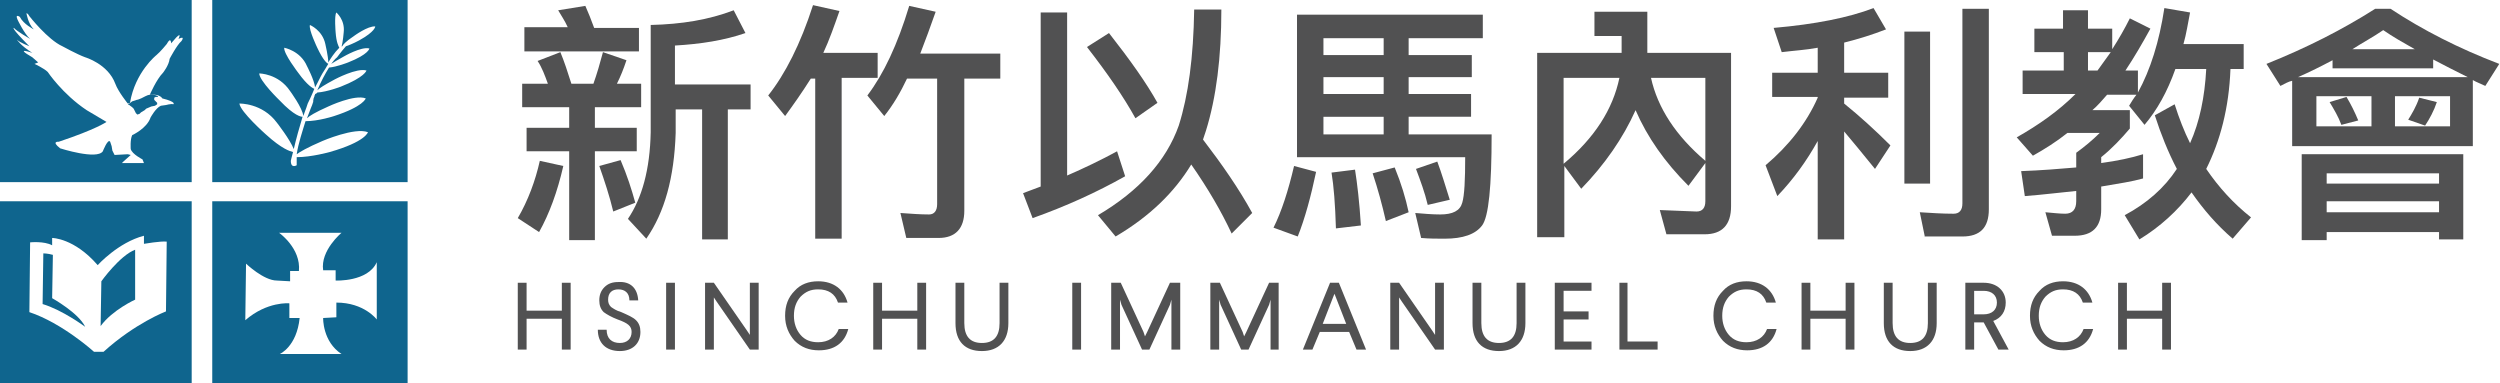<?xml version="1.0" encoding="utf-8"?>
<!-- Generator: Adobe Illustrator 27.3.1, SVG Export Plug-In . SVG Version: 6.00 Build 0)  -->
<svg version="1.1" id="Layer_1" xmlns="http://www.w3.org/2000/svg" xmlns:xlink="http://www.w3.org/1999/xlink" x="0px" y="0px"
	 viewBox="0 0 340.4 52.2" style="enable-background:new 0 0 340.4 52.2;" xml:space="preserve">
<style type="text/css">
	.st0{fill:#0F658E;}
	.st1{fill:#515152;}
</style>
<g>
	<path class="st0" d="M17.6,14.3l0.4,0.3l0.2,0.2l0.1,0.2l0.2,0.4l0.2,0.2l0.3-0.1l0.2-0.2l0.5-0.3l0.2-0.2l0.7-0.3l0.5-0.1l0.3-0.2
		l0-0.2l-0.2-0.2L21,13.6l0-0.3l0.2-0.1h0.3l0-0.1c0,0-0.8-0.5-1.7,0c-0.9,0.5-1.2,0.5-1.2,0.5l-0.6,0.2l-0.4,0.3
		C17.4,14.1,17.4,14.3,17.6,14.3"/>
	<path class="st0" d="M0,24.8h26.1V0H0V24.8z M1.9,3.8c0.3,0.4,2.2,1.5,2.2,1.5C3.3,4.6,2.4,2.7,2.4,2.7C2,1.8,2.7,2.3,2.7,2.3
		C3.2,3.3,4.6,4,4.6,4C3.8,3.2,3.6,1.8,3.6,1.8s0.2,0,0.4,0.4c0,0,0,0,0,0c0,0,2.5,3.2,4.5,4.1c0,0,2,1.1,3.1,1.5
		c0,0,3.1,0.9,4.1,3.6c0.4,1.1,1.7,2.7,1.7,2.7l0.3-0.1c0.7-4.2,3.6-6.5,3.6-6.5C21.8,7.1,22.7,6,22.7,6c0.6-1.1,0.6-0.1,0.6-0.1
		L24,5.1c0.8-0.8,0.3,0.2,0.3,0.2c1-0.5,0.4,0.3,0.4,0.3c-0.6,0.5-1.6,2.4-1.6,2.4c-0.1,0.9-0.9,1.9-0.9,1.9c-0.9,0.9-1.8,3-1.8,3
		l0.2,0c1.2-0.1,1.5,0.5,1.5,0.5c2,0.5,1.5,0.8,1.5,0.8c-0.3-0.1-1,0.1-1,0.1l-0.7,0.1c-0.7,0.3-1.4,1.6-1.4,1.6
		C20,17.5,18,18.4,18,18.4c-0.3,0.6-0.2,1.9-0.2,1.9c0.2,0.7,1.6,1.4,1.6,1.4l0.2,0.5l-3,0l0.2-0.2l1-0.9L17.4,21l-1.8,0.1l-0.3-0.6
		l-0.1-0.6L15,19.3c-0.3-0.5-1,1.3-1,1.3c-0.8,1.2-5.8-0.4-5.8-0.4c-1.3-1-0.2-0.9-0.2-0.9c5.1-1.7,6.5-2.7,6.5-2.7
		C14,16.3,11.8,15,11.8,15c-3.3-2.2-5.3-5.2-5.3-5.2C6,9.3,4.7,8.7,4.7,8.7l0.5-0.2L4.4,7.8C1.8,6.3,4.4,7.2,4.4,7.2
		c-1.6-1-2.1-1.8-2.1-1.8C2.7,5.8,4,6.3,4,6.3C1.3,3.6,1.9,3.8,1.9,3.8"/>
	<path class="st0" d="M28.9,24.8h26.6V0H28.9V24.8z M46.8,7.7c0,0,2.4-1.4,3.5-1.1c0,0-0.1,0.8-2.9,1.9c0,0-1.5,0.6-2.6,0.7
		c-0.5,0.8-1.1,1.9-1.6,3.1c0.3-0.3,0.9-0.7,2.4-1.5c0,0,3-1.6,4.3-1.2c0,0-0.2,0.9-3.5,2.2c0,0-1.8,0.7-3.2,0.8L43,12.8
		c0,0,0-0.1,0-0.1c0,0,0,0.1-0.1,0.1l0,0.1c0,0.1,0,0.1-0.1,0.2c0-0.1,0-0.1,0.1-0.2l-0.2,0.5v0v0L42.6,14c0-0.1,0-0.1,0.1-0.2
		c0,0.1-0.1,0.1-0.1,0.2l-0.1,0.3c0,0-0.3,0.7-0.7,1.8c0.3-0.3,1.1-0.8,2.9-1.6c0,0,3.6-1.7,5.1-1.1c0,0-0.3,1.1-4.3,2.4
		c0,0-2.1,0.7-3.9,0.7c-0.4,1.3-1,3.1-1.2,4.5c0.4-0.3,1.4-0.9,3.5-1.8c0,0,4.4-1.9,6.2-1.2c0,0-0.3,1.3-5.2,2.7
		c0,0-2.5,0.7-4.5,0.7c0,0.4,0,0.8,0,1.1c0,0-0.8,0.5-0.8-0.6c0,0,0.1-0.5,0.3-1.2c-0.4-0.1-1.5-0.4-3.7-2.4c0,0-3.5-3.1-3.6-4.2
		c0,0,3.1-0.1,5.1,2.6c0,0,1.8,2.3,2.3,3.6c0.3-1.3,0.8-3.1,1.2-4.4c-0.2,0-1.1-0.1-3.1-2.2c0,0-2.8-2.7-2.8-3.7c0,0,2.6,0,4.2,2.4
		c0,0,1.7,2.3,1.8,3.4c0.2-0.5,0.3-0.9,0.4-1.1l0.2-0.6c0,0,0.5-1,0.9-2c-0.2-0.1-0.9-0.4-2.2-2.2c0,0-2-2.6-1.9-3.4
		c0,0,2.2,0.4,3.1,2.5c0,0,1,1.9,1.1,2.9c0.4-0.7,0.7-1.4,1-1.9l0.5-0.8c0,0,0.1-0.2,0.3-0.5c-0.2-0.1-0.7-0.5-1.5-2.2
		c0,0-1.2-2.5-1-3.1c0,0,1.7,0.7,2.1,2.6c0,0,0.4,1.7,0.4,2.5c0.3-0.5,0.8-1.3,1.5-2c-0.1-0.2-0.4-0.7-0.5-2.1c0,0-0.2-2.3,0.1-2.7
		c0,0,1.2,1,1,2.7c0,0-0.1,1.3-0.3,2c0-0.1,0.1-0.1,0.1-0.1c0.1-0.2,0.4-0.6,1.6-1.4c0,0,1.9-1.4,2.9-1.3c0,0,0,0.7-2.2,1.9
		c0,0-0.9,0.5-1.8,0.8c-0.7,0.8-1.2,1.5-1.2,1.5S45.6,8,45.1,8.7C45.4,8.5,45.9,8.2,46.8,7.7"/>
	<path class="st0" d="M7.1,40.6l0.1-5.9c-0.7-0.2-1.3-0.2-1.3-0.2l-0.1,6.9c2.7,0.8,5.8,3.1,5.8,3.1C10.7,42.6,7.1,40.6,7.1,40.6"/>
	<path class="st0" d="M0,52.2h26.1V27.4H0V52.2z M4.1,33c0,0,1.9-0.2,3,0.4v-1c0,0,3,0,6.2,3.7c0,0,2.8-3.1,6.3-4v1.1
		c0,0,2.3-0.4,3.1-0.3l-0.1,9.5c0,0-4.2,1.6-8.5,5.5h-1.3c0,0-4.3-3.9-8.8-5.4L4.1,33z"/>
	<path class="st0" d="M18.4,40.8V34c-2.1,0.8-4.6,4.3-4.6,4.3l-0.1,6.1C15.3,42.2,18.4,40.8,18.4,40.8"/>
	<path class="st0" d="M28.9,52.2h26.6V27.4H28.9V52.2z M33.5,35.9c0,0,2.4,2.3,4.2,2.3l1.8,0.1v-1.4h1.2c0.3-3.1-2.7-5.2-2.7-5.2
		h8.5c0,0-2.9,2.4-2.5,5.1h1.7v1.4c0,0,4.4,0.2,5.6-2.5v7.8c0,0-1.7-2.3-5.5-2.3v2L44,43.3c0,0-0.1,3.2,2.5,4.9h-8.4
		c0,0,2.3-1,2.7-4.9h-1.4v-2c0,0-3-0.3-6,2.3L33.5,35.9z"/>
</g>
<g>
	<path class="st1" d="M76.7,22.6c-0.8,3.5-1.9,6.5-3.3,9l-2.9-1.9c1.4-2.4,2.4-5.1,3-7.8L76.7,22.6z M71.1,14.6v-3.2h3.5
		c-0.4-1.1-0.8-2.2-1.4-3.1l3.1-1.2c0.5,1.2,1,2.7,1.5,4.3h3c0.5-1.4,0.9-2.8,1.3-4.3l3.2,1.1c-0.4,1.2-0.8,2.2-1.3,3.2h3.3v3.2H81
		v2.8h5.7v3.2H81v12.1h-3.5V20.6h-5.8v-3.2h5.8v-2.8H71.1z M77.3,3.7c-0.4-0.9-0.9-1.6-1.3-2.3l3.7-0.6c0.4,0.9,0.8,1.9,1.2,3H87V7
		H71.4V3.7H77.3z M86.5,27.6l-3,1.2c-0.5-2.1-1.2-4.2-1.9-6.2l2.9-0.8C85.4,23.9,86,25.8,86.5,27.6z M101.5,4.5
		c-2.9,1-6.1,1.5-9.6,1.7v5.3h10.3v3.4h-3.1v17.7h-3.5V14.9H92v3.2c-0.2,6.1-1.5,10.8-4,14.4l-2.5-2.7c1.9-2.8,3-6.7,3.1-11.8V3.4
		c4.2-0.1,7.9-0.7,11.3-2L101.5,4.5z"/>
	<path class="st1" d="M106.9,15.8l-2.3-2.8c2.3-2.9,4.4-7,6.1-12.3l3.6,0.8c-0.7,2-1.4,4-2.2,5.7h7.4v3.4h-4.9v21.9h-3.6V10.7h-0.6
		C109.2,12.6,108,14.3,106.9,15.8z M120.4,15.8l-2.3-2.8c2.2-2.9,4.1-6.9,5.7-12.2l3.6,0.8c-0.7,2-1.4,3.9-2.1,5.7h10.9v3.4h-4.9v18
		c0,2.4-1.2,3.7-3.5,3.7h-4.4l-0.8-3.4c1.4,0.1,2.7,0.2,3.9,0.2c0.7,0,1.1-0.5,1.1-1.4V10.7h-4.1C122.6,12.6,121.6,14.3,120.4,15.8z
		"/>
	<path class="st1" d="M145.3,1.7v22.2c2.3-1,4.6-2.1,6.8-3.3l1.1,3.4c-3.9,2.2-8.1,4.1-12.6,5.7l-1.3-3.4c0.8-0.3,1.6-0.6,2.4-0.9
		V1.7H145.3z M157.6,14l-3,2.1c-1.6-2.9-3.8-6.1-6.6-9.7l3-1.9C153.9,8.2,156.1,11.3,157.6,14z M151.9,32.2l-2.4-2.9
		c5.6-3.3,9.3-7.4,11-12.2c1.3-4.1,2-9.3,2.1-15.8h3.7c0,6.5-0.7,12-2.1,16.5l-0.4,1.2c2.6,3.4,4.9,6.7,6.7,10l-2.8,2.8
		c-1.4-3-3.2-6.1-5.5-9.4C159.9,26.2,156.5,29.5,151.9,32.2z"/>
	<path class="st1" d="M179.2,23.4c-0.7,3.3-1.5,6.3-2.5,8.8l-3.3-1.2c1.1-2.2,2-5,2.8-8.4L179.2,23.4z M203.1,18.3
		c0,7.1-0.4,11.2-1.3,12.4s-2.6,1.8-5.1,1.8c-1,0-2.1,0-3.2-0.1l-0.8-3.4c1.2,0.1,2.3,0.2,3.4,0.2c1.7,0,2.7-0.5,3-1.6
		c0.3-1,0.4-3.1,0.4-6.2h-22.9V2h25.3v3.2h-10.1v2.3h8.6v3h-8.6v2.3h8.5v3.1h-8.5v2.4H203.1z M180.2,5.2v2.3h8.2V5.2H180.2z
		 M180.2,12.8h8.2v-2.3h-8.2V12.8z M180.2,18.3h8.2v-2.4h-8.2V18.3z M185.3,30.7l-3.4,0.4c-0.1-3.3-0.3-5.8-0.6-7.6l3.2-0.4
		C184.8,25,185.1,27.5,185.3,30.7z M191.8,28.9l-3.1,1.2c-0.5-2.2-1.1-4.4-1.8-6.5l3-0.8C190.8,25,191.4,27,191.8,28.9z M197.4,27.2
		l-3,0.7c-0.4-1.7-1-3.3-1.6-4.9l2.9-1C196.3,23.6,196.8,25.3,197.4,27.2z"/>
	<path class="st1" d="M212.9,32.3h-3.6V7.2h11.5V4.9h-3.7V1.6h7.2v5.6h11.4v20.9c0,2.5-1.2,3.8-3.6,3.8h-5.2l-0.9-3.3l5,0.2
		c0.8,0,1.2-0.5,1.2-1.4v-5.2l-2.3,3.1c-3.2-3.2-5.6-6.6-7.2-10.3c-1.7,3.8-4.2,7.4-7.4,10.7l-2.3-3.1V32.3z M212.9,10.6v11.7
		c4.2-3.5,6.7-7.4,7.6-11.7H212.9z M232.2,10.6h-7.4c0.9,4.1,3.4,7.9,7.4,11.3V10.6z"/>
	<path class="st1" d="M247.5,9.9V6.5c-1.6,0.3-3.3,0.4-4.9,0.6l-1.1-3.3c5.7-0.5,10.2-1.4,13.6-2.7l1.7,2.9
		c-1.8,0.7-3.7,1.3-5.7,1.8v4.1h6v3.4h-6v0.8c2.1,1.7,4.2,3.6,6.3,5.7l-2.1,3.2c-1.7-2.1-3.1-3.8-4.2-5.1v14.7h-3.6V19.2
		c-1.5,2.7-3.3,5.2-5.5,7.5l-1.6-4.2c3.2-2.7,5.6-5.8,7.1-9.2v-0.1h-6.2V9.9H247.5z M262.8,4.3V25h-3.5V4.3H262.8z M262.1,32.3
		l-0.7-3.4c1.6,0.1,3.1,0.2,4.6,0.2c0.8,0,1.2-0.5,1.2-1.4V1.2h3.6v27.3c0,2.5-1.2,3.7-3.6,3.7H262.1z"/>
	<path class="st1" d="M280.9,3.9V1.4h3.4v2.5h3.3v2.8c0.9-1.4,1.7-2.8,2.4-4.2l2.8,1.4c-1.1,2-2.2,3.9-3.4,5.7h1.7v3
		c1.7-3.1,2.9-6.9,3.6-11.5l3.5,0.6c-0.3,1.5-0.5,2.9-0.9,4.3h8.2v3.4h-1.8c-0.2,5.3-1.4,9.8-3.3,13.6c1.7,2.5,3.7,4.7,6.1,6.6
		l-2.5,2.9c-2.2-1.9-4-4-5.6-6.3c-1.9,2.5-4.3,4.7-7.1,6.4l-2-3.3c3-1.6,5.4-3.7,7.1-6.3c-1.2-2.3-2.2-4.8-3-7.3l2.7-1.5
		c0.6,1.9,1.3,3.7,2.1,5.3c1.3-2.9,2-6.3,2.2-10.1h-4.2c-1.1,3.1-2.5,5.6-4.2,7.6l-2.1-2.6c0.3-0.5,0.6-1,1-1.5h-4
		c-0.6,0.7-1.3,1.5-2,2.1h5.1v2.5c-1.1,1.3-2.4,2.7-3.9,3.9v0.8c2.2-0.3,4.1-0.7,5.7-1.2v3.3c-1.4,0.4-3.3,0.7-5.7,1.1v3.1
		c0,2.4-1.2,3.6-3.6,3.6h-3.1l-0.9-3.2c1.1,0.1,2,0.2,2.7,0.2c1,0,1.5-0.6,1.5-1.7V26c-2.1,0.2-4.4,0.5-7,0.7l-0.5-3.4
		c2.7-0.1,5.2-0.3,7.5-0.5v-2c1.1-0.8,2.2-1.7,3.2-2.7h-4.4c-1.5,1.2-3.1,2.2-4.7,3.1l-2.2-2.5c3-1.7,5.7-3.6,8-5.9h-7.2V9.6h5.6
		V7.1h-4V3.9H280.9z M287.4,7.1h-3.1v2.5h1.3C286.2,8.8,286.8,7.9,287.4,7.1z"/>
	<path class="st1" d="M310.5,11.7l-1.9-3c5.5-2.2,10.4-4.7,14.8-7.5h2.1c4.4,2.9,9.3,5.4,14.8,7.5l-1.9,3c-0.6-0.3-1.2-0.5-1.7-0.8
		v9h-24.6v-8.9C311.6,11.1,311.1,11.4,310.5,11.7z M331.3,8.1v1.2h-13.7V8.2c-1.5,0.8-3.1,1.6-4.7,2.3h23.1
		C334.4,9.7,332.8,8.9,331.3,8.1z M335.5,32.6h-3.4v-1h-15.3v1.1h-3.4V21h22V32.6z M322.9,13.1h-7.5v4.1h7.5V13.1z M332.1,25v-1.4
		h-15.3V25H332.1z M332.1,28.9v-1.5h-15.3v1.5H332.1z M321.1,16.4l-2.3,0.6c-0.4-1.1-1-2.1-1.6-3.1l2.3-0.7
		C320.1,14.2,320.6,15.2,321.1,16.4z M324.5,4.1c-1.3,0.9-2.8,1.7-4.2,2.6h8.5C327.2,5.8,325.8,5,324.5,4.1z M333.6,13.1h-7.5v4.1
		h7.5V13.1z M331.8,13.9c-0.4,1.2-1,2.3-1.6,3.2l-2.3-0.8c0.5-0.8,1.1-1.8,1.5-3L331.8,13.9z"/>
</g>
<g>
	<path class="st1" d="M77.7,38.5v9.1h-1.2v-4.2h-4.8v4.2h-1.2v-9.1h1.2v3.8h4.8v-3.8H77.7z"/>
	<path class="st1" d="M86.9,40.9h-1.2c0-1-0.6-1.5-1.5-1.5c-0.9,0-1.4,0.5-1.4,1.4c0,0.4,0.1,0.7,0.4,1c0.3,0.2,0.7,0.5,1.4,0.7
		c0.9,0.4,1.6,0.7,2,1.1s0.6,0.9,0.6,1.6c0,1.6-1.1,2.6-2.8,2.6c-1.9,0-3-1.1-3-2.9h1.2c0,1.2,0.7,1.8,1.8,1.8c1,0,1.6-0.6,1.6-1.5
		c0-0.8-0.5-1.2-1.9-1.7c-0.8-0.3-1.5-0.7-1.9-1c-0.4-0.4-0.6-0.9-0.6-1.6c0-0.7,0.2-1.3,0.7-1.8c0.5-0.5,1.1-0.7,1.9-0.7
		C85.8,38.3,86.8,39.2,86.9,40.9z"/>
	<path class="st1" d="M91.9,38.5v9.1h-1.2v-9.1H91.9z"/>
	<path class="st1" d="M103.3,38.5v9.1h-1.2l-4.5-6.5l-0.4-0.6v7.1H96v-9.1h1.2l4.5,6.5l0.4,0.6v-7.1H103.3z"/>
	<path class="st1" d="M115.4,41.2h-1.3c-0.4-1.2-1.3-1.8-2.7-1.8c-1,0-1.7,0.3-2.4,1c-0.6,0.7-0.9,1.5-0.9,2.6c0,1,0.3,1.9,0.9,2.6
		c0.6,0.7,1.4,1,2.4,1c1.4,0,2.4-0.7,2.8-1.8h1.3c-0.5,1.9-1.9,2.9-4,2.9c-1.3,0-2.4-0.4-3.3-1.3c-0.8-0.9-1.3-2-1.3-3.4
		c0-1.4,0.4-2.5,1.3-3.4c0.8-0.9,1.9-1.3,3.2-1.3C113.5,38.3,114.9,39.4,115.4,41.2z"/>
	<path class="st1" d="M126.1,38.5v9.1h-1.2v-4.2h-4.8v4.2h-1.2v-9.1h1.2v3.8h4.8v-3.8H126.1z"/>
	<path class="st1" d="M137.3,38.5V44c0,2.4-1.3,3.8-3.6,3.8c-2.3,0-3.6-1.3-3.6-3.8v-5.5h1.2V44c0,1.8,0.8,2.7,2.4,2.7
		c1.6,0,2.4-0.9,2.4-2.7v-5.5H137.3z"/>
	<path class="st1" d="M147.2,38.5v9.1H146v-9.1H147.2z"/>
	<path class="st1" d="M160.7,38.5v9.1h-1.2v-6.8l-0.2,0.7l-2.8,6.1h-1l-2.8-6.1l-0.2-0.7v6.8h-1.2v-9.1h1.3l3.1,6.7l0.2,0.6l0.3-0.6
		l3.1-6.7H160.7z"/>
	<path class="st1" d="M174.1,38.5v9.1H173v-6.8l-0.2,0.7l-2.8,6.1h-1l-2.8-6.1l-0.2-0.7v6.8h-1.2v-9.1h1.3l3.1,6.7l0.2,0.6l0.3-0.6
		l3.1-6.7H174.1z"/>
	<path class="st1" d="M182.3,38.5l3.7,9.1h-1.3l-1-2.4h-4l-1,2.4h-1.3l3.7-9.1H182.3z M181.7,40l-0.2,0.5l-1.4,3.6h3.2l-1.4-3.6
		L181.7,40z"/>
	<path class="st1" d="M196.6,38.5v9.1h-1.2l-4.5-6.5l-0.4-0.6v7.1h-1.2v-9.1h1.2L195,45l0.4,0.6v-7.1H196.6z"/>
	<path class="st1" d="M207.7,38.5V44c0,2.4-1.3,3.8-3.6,3.8c-2.3,0-3.6-1.3-3.6-3.8v-5.5h1.2V44c0,1.8,0.8,2.7,2.4,2.7
		c1.6,0,2.4-0.9,2.4-2.7v-5.5H207.7z"/>
	<path class="st1" d="M216.7,38.5v1.1h-3.8v2.8h3.4v1.1h-3.4v3h3.8v1.1h-5v-9.1H216.7z"/>
	<path class="st1" d="M221.6,38.5v8h4.1v1.1h-5.2v-9.1H221.6z"/>
	<path class="st1" d="M241.8,41.2h-1.3c-0.4-1.2-1.3-1.8-2.7-1.8c-1,0-1.7,0.3-2.4,1c-0.6,0.7-0.9,1.5-0.9,2.6c0,1,0.3,1.9,0.9,2.6
		c0.6,0.7,1.4,1,2.4,1c1.4,0,2.4-0.7,2.8-1.8h1.3c-0.5,1.9-1.9,2.9-4,2.9c-1.3,0-2.4-0.4-3.3-1.3c-0.8-0.9-1.3-2-1.3-3.4
		c0-1.4,0.4-2.5,1.3-3.4c0.8-0.9,1.9-1.3,3.2-1.3C239.9,38.3,241.3,39.4,241.8,41.2z"/>
	<path class="st1" d="M252.5,38.5v9.1h-1.2v-4.2h-4.8v4.2h-1.2v-9.1h1.2v3.8h4.8v-3.8H252.5z"/>
	<path class="st1" d="M263.7,38.5V44c0,2.4-1.3,3.8-3.6,3.8c-2.3,0-3.6-1.3-3.6-3.8v-5.5h1.2V44c0,1.8,0.8,2.7,2.4,2.7
		c1.6,0,2.4-0.9,2.4-2.7v-5.5H263.7z"/>
	<path class="st1" d="M270.1,38.5c1.8,0,3,1.1,3,2.7c0,1.2-0.6,2.1-1.7,2.5l2.1,3.9h-1.4l-2-3.7h-1.3v3.7h-1.2v-9.1H270.1z
		 M268.8,39.6v3.2h1.3c1.1,0,1.8-0.6,1.8-1.6c0-1-0.7-1.6-1.8-1.6H268.8z"/>
	<path class="st1" d="M284.9,41.2h-1.3c-0.4-1.2-1.3-1.8-2.7-1.8c-1,0-1.7,0.3-2.4,1c-0.6,0.7-0.9,1.5-0.9,2.6c0,1,0.3,1.9,0.9,2.6
		c0.6,0.7,1.4,1,2.4,1c1.4,0,2.4-0.7,2.8-1.8h1.3c-0.5,1.9-1.9,2.9-4,2.9c-1.3,0-2.4-0.4-3.3-1.3c-0.8-0.9-1.3-2-1.3-3.4
		c0-1.4,0.4-2.5,1.3-3.4c0.8-0.9,1.9-1.3,3.2-1.3C283,38.3,284.4,39.4,284.9,41.2z"/>
	<path class="st1" d="M295.6,38.5v9.1h-1.2v-4.2h-4.8v4.2h-1.2v-9.1h1.2v3.8h4.8v-3.8H295.6z"/>
</g>
</svg>
